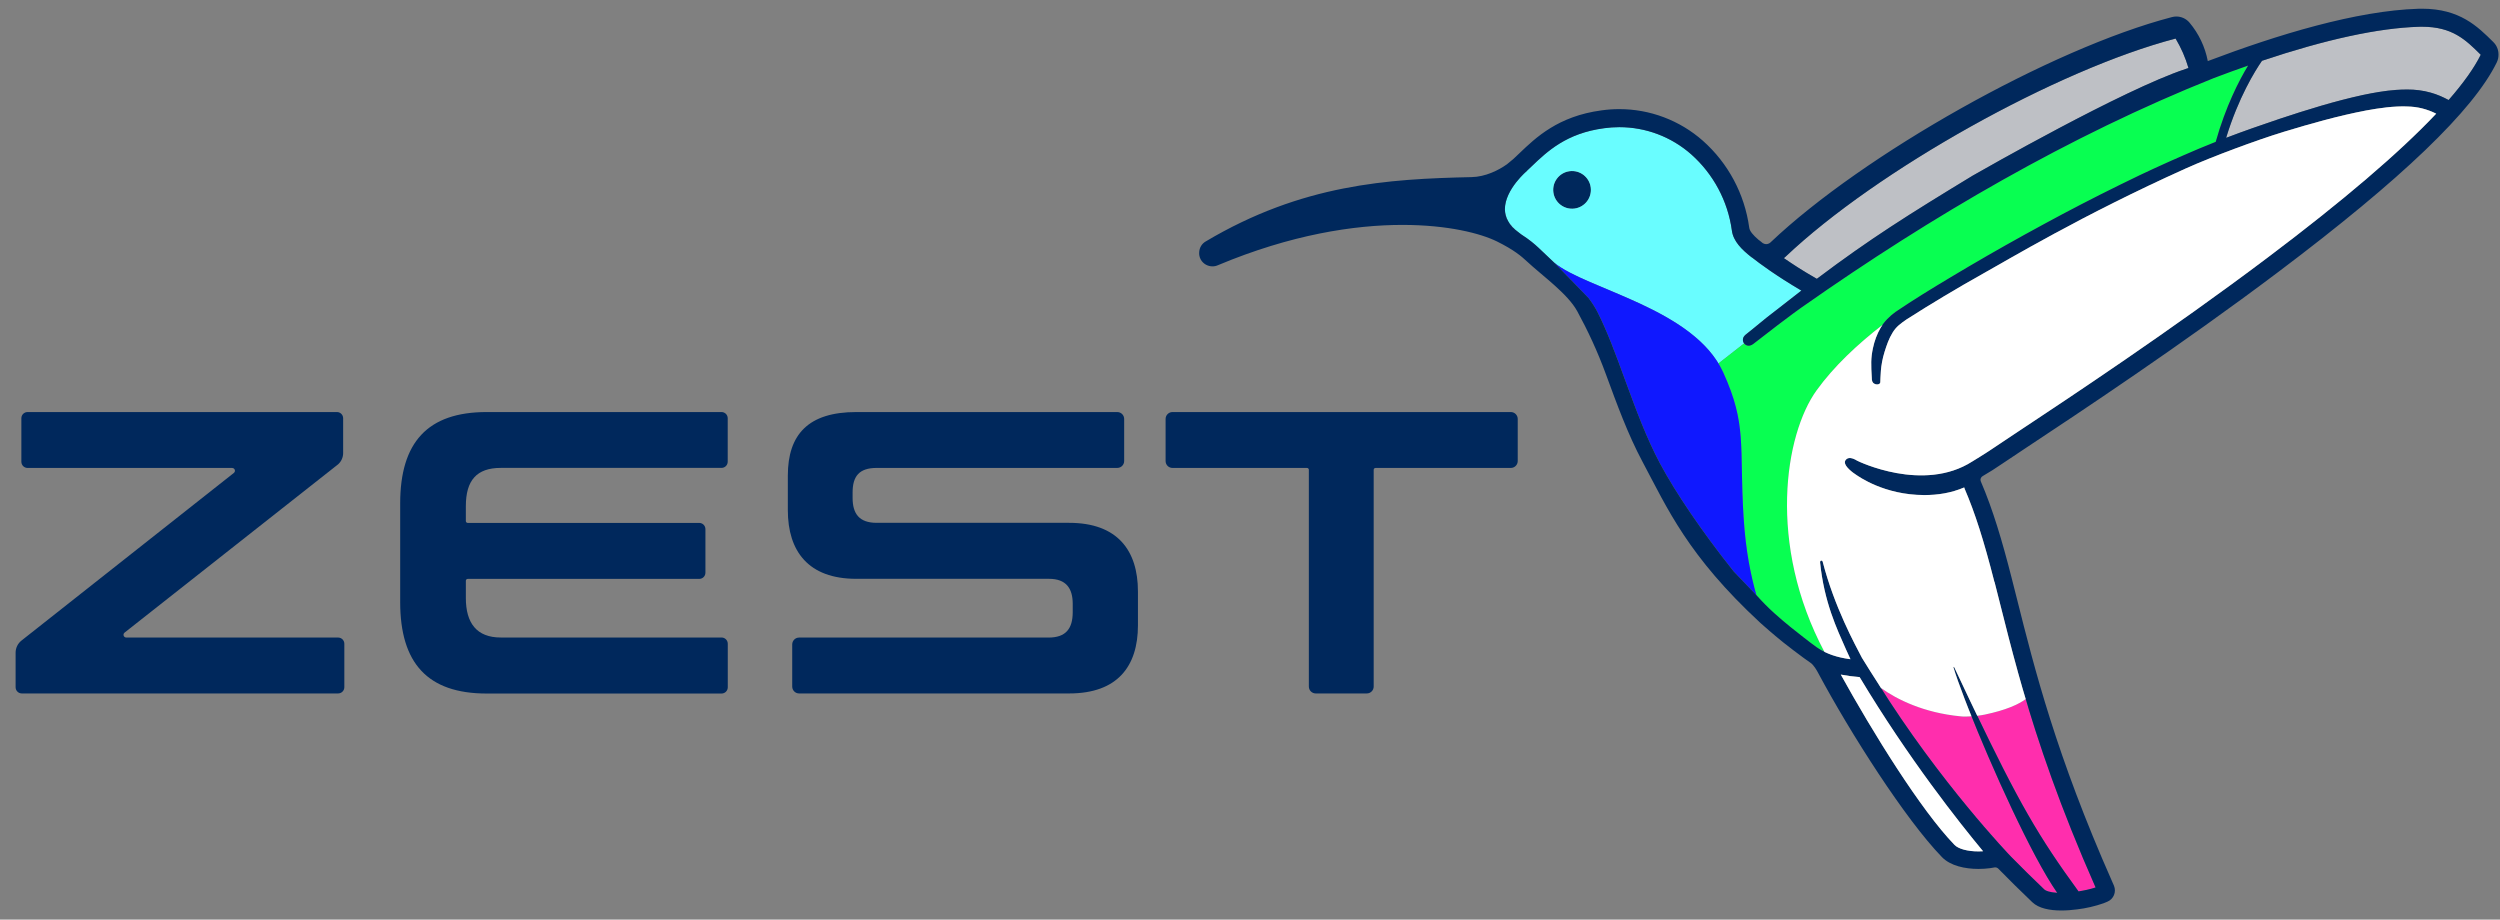 <?xml version="1.0" encoding="UTF-8"?>
<svg xmlns="http://www.w3.org/2000/svg" id="Colour" viewBox="0 0 570.49 209.85">
  <rect x="0" y="0" width="570.49" height="209.85" fill="#808080" stroke="none"/>
  <defs>
    <style>
      .cls-1 {
        fill: #00285c;
      }

      .cls-2 {
        fill: #fff;
      }

      .cls-3 {
        fill: #ff2ead;
      }

      .cls-4 {
        fill: #69fdff;
      }

      .cls-5 {
        fill: #bec0c5;
      }

      .cls-6 {
        fill: #08ff51;
      }

      .cls-7 {
        fill: #0f18ff;
      }
    </style>
  </defs>
  <path class="cls-3" d="M449.885,163.453c-.94,.068-1.865,.085-2.52,.002-8.401-.814-14.515-3.859-18.153-6.485,14.02,22.19,29.556,38.369,29.649,38.465,2.382,2.435,4.891,4.909,7.668,7.561,.258,.245,1.152,.64,2.917,.748-5.618-8.055-14.283-27.15-19.561-40.29Z"></path>
  <path class="cls-3" d="M462.254,159.527c-1.689,1.245-4.541,2.52-9.323,3.531-.45,.095-1.064,.19-1.729,.269,9.686,20.186,14.312,28.047,23.112,40.083,1.329-.206,2.632-.489,3.89-.897-7.603-17.217-12.438-31.166-15.95-42.987Z"></path>
  <g>
    <path class="cls-1" d="M182.35,158.242h61.63c11.005,0,15.695-6.165,15.695-15.555v-7.71c0-9.39-4.695-15.67-15.695-15.67h-43.92c-4,0-5.5-2.085-5.5-5.69v-1.24c0-3.7,1.5-5.6,5.5-5.6h54.895c.87,0,1.575-.705,1.575-1.575v-9.6c0-.87-.705-1.575-1.575-1.575h-59.575c-10.905,0-15.6,5.11-15.6,14.5v7.885c0,9.39,4.695,15.67,15.6,15.67h44c3.91,0,5.41,2.19,5.41,5.69v1.93c0,3.785-1.61,5.785-5.5,5.785h-56.94c-.868,.003-1.57,.707-1.57,1.575v9.605c0,.868,.702,1.572,1.57,1.575Z"></path>
    <path class="cls-1" d="M298.675,156.667c0,.87,.705,1.575,1.575,1.575h11.65c.868-.003,1.57-.707,1.57-1.575v-49.46c0-.235,.19-.425,.425-.425h30.87c.87,0,1.575-.705,1.575-1.575v-9.605h0c0-.87-.705-1.575-1.575-1.575h-77.205c-.87,0-1.575,.705-1.575,1.575v9.605h0c0,.87,.705,1.575,1.575,1.575h30.69c.235,0,.425,.19,.425,.425v49.46h0Z"></path>
    <path class="cls-1" d="M4.975,158.242H77.155c.784,0,1.42-.636,1.42-1.42v-9.92c0-.002,0-.003,0-.005-.003-.781-.639-1.413-1.42-1.41H28.815c-.195,.002-.38-.087-.5-.24-.215-.273-.168-.669,.105-.885l48.745-38.415c.726-.655,1.141-1.587,1.14-2.565v-7.94h0c0-.781-.634-1.415-1.415-1.415H6.29c-.781,0-1.415,.634-1.415,1.415v9.925c0,.782,.633,1.417,1.415,1.42H52.985c.19,0,.37,.086,.489,.234,.219,.271,.177,.667-.094,.886L4.88,146.192c-.835,.671-1.32,1.684-1.32,2.755v7.875c0,.782,.633,1.417,1.415,1.42Z"></path>
    <path class="cls-1" d="M106.305,115.497v3.405h0c0,.235,.19,.425,.425,.425h52.83c.002,0,.003,0,.005,0,.781,.003,1.413,.639,1.41,1.42v9.94c0,.003,0,.007,0,.01-.003,.779-.636,1.408-1.415,1.405h-52.83c-.234,.003-.422,.191-.425,.425v3.95c0,5.705,2.47,9,7.97,9h50.385c.782,.003,1.415,.638,1.415,1.42v9.945c0,.782-.633,1.417-1.415,1.42h-53.61c-13.47,0-19.73-6.925-19.73-20.87v-22.5c0-13.94,6.24-20.865,19.74-20.865h53.6c.776,.008,1.4,.639,1.4,1.415v9.915c0,.776-.624,1.407-1.4,1.415h-50.385c-5.505,0-7.97,2.845-7.97,8.725Z"></path>
  </g>
  <path class="cls-1" d="M362.998,42.744c-.325-2.344-2.48-3.988-4.827-3.68-2.355,.312-4.012,2.474-3.701,4.829s2.474,4.012,4.829,3.701c2.355-.312,4.012-2.474,3.701-4.829-.001-.007-.002-.014-.003-.021Z"></path>
  <path class="cls-5" d="M450.147,40.088c2.224-1.275,34.344-19.616,48.577-24.338-.004-.017,.302-.104,.512-.169,.055-.019,.109-.038,.163-.057-.742-2.498-1.621-4.48-2.932-6.722-26.943,7.026-68.161,29.985-89.071,49.834-.095,.089-.217,.182-.328,.268,1.801,1.234,3.658,2.466,6.326,4.028,.391,.229,.792,.46,1.202,.694,12.199-9.186,21.018-14.705,35.551-23.538Z"></path>
  <path class="cls-4" d="M355.586,60.625c.172,.12,.347,.239,.532,.358,.1,.064,.204,.128,.307,.192,.181,.112,.367,.224,.558,.336,.109,.063,.219,.126,.33,.19,.205,.116,.416,.231,.632,.346,.105,.056,.208,.112,.315,.168,.261,.136,.53,.273,.804,.409,.066,.033,.13,.066,.197,.099,7.661,3.765,20.172,7.59,28.145,14.665,.016,.014,.032,.028,.048,.042,.298,.266,.588,.537,.873,.812,.049,.047,.097,.094,.146,.141,.272,.266,.537,.536,.795,.811,.019,.02,.039,.038,.057,.058l-.002,.001c1.071,1.147,2.019,2.375,2.818,3.692l5.86-4.581c-.378-.5-.416-1.26,.181-1.835,.106-.105,.058-.067,.106-.105,.042-.034,.082-.066,.124-.1h0c.612-.494,1.214-.98,1.806-1.456,.254-.215,.505-.419,.757-.628,1.096-.91,2.175-1.772,3.231-2.595,.61-.475,1.215-.942,1.809-1.394,1.278-1.007,2.501-1.961,3.699-2.889,.448-.347,.902-.701,1.339-1.037,.005-.004,.01-.008,.015-.011-5.814-3.42-9.572-6.22-11.181-7.489-.084-.059-.176-.106-.257-.169-2.122-1.678-4.121-3.575-4.433-6.103-.925-6.684-4.21-12.832-9.254-17.315-4.533-4.009-10.371-6.221-16.431-6.221-1.157,0-2.324,.082-3.47,.244-8.614,1.142-12.99,5.312-16.503,8.673-.344,.347-.709,.677-1.07,1.009l.051-.02s-.02,.017-.058,.049c-.15,.129-.579,.509-1.127,1.078-.01,.011-.021,.023-.032,.034-1.099,1.144-2.659,3.028-3.43,5.171-.008,.022-.013,.045-.021,.067-.278,.79-.449,1.613-.448,2.447,0,.001,0,.001,0,.002,.005,.211,.022,.424,.05,.636,.007,.051,.018,.103,.027,.154,.022,.141,.051,.282,.084,.422,.005,.021,.007,.042,.013,.063,.017,.069,.04,.138,.06,.207,.042,.144,.089,.288,.143,.431,.03,.078,.063,.155,.097,.233,.051,.118,.109,.235,.169,.352,.009,.017,.015,.034,.024,.051,.043,.082,.088,.163,.136,.245,.041,.069,.088,.138,.133,.207,.039,.061,.075,.122,.117,.182,.056,.082,.111,.163,.172,.244,.098,.13,.207,.259,.319,.388,.067,.078,.131,.156,.204,.233,.129,.138,.274,.274,.42,.41,.07,.065,.134,.132,.208,.197,.228,.2,.472,.397,.74,.591,.256,.186,.458,.345,.636,.491,1.788,1.138,2.979,2.15,3.931,3.039,1.194,1.113,2.391,2.24,3.554,3.369,.003,.002,.005,.004,.008,.007,.215,.179,.447,.355,.69,.531,.079,.057,.165,.113,.246,.17Zm-1.116-16.732c-.312-2.356,1.345-4.518,3.701-4.829,2.347-.308,4.502,1.336,4.827,3.68,.001,.007,.002,.014,.003,.021,.312,2.355-1.345,4.518-3.701,4.829-2.356,.312-4.518-1.345-4.829-3.701Z"></path>
  <path class="cls-6" d="M505.227,17.794c-32.964,13.145-64.505,31.581-93.593,51.992,0,0-2.554,1.69-11.526,8.687-.869,.678-1.691,.438-2.103-.112l-5.865,4.585c.186,.307,.368,.617,.538,.935,.191,.349,.373,.704,.539,1.068,5.488,12.047,3.654,16.674,4.651,32.906,.511,8.316,1.778,13.807,2.93,17.954l.007,.007c2.867,3.219,5.279,5.221,7.806,7.295,1.484,1.151,4.302,3.45,5.919,4.57,.473,.327,1.061,.695,1.789,1.057-13.042-24.58-9.047-49.582-1.784-59.657,3.95-5.47,9.29-10.483,15.058-14.951,0-0,0-0,0-0,0-0,0-0,0-0,.192-.277,.397-.544,.617-.8,0-0,0-0,0-0,.017-.02,.034-.039,.051-.059,.207-.238,.418-.47,.644-.691l0-0c.065-.064,.133-.125,.199-.188,0-0,.001-.001,.001-.001,.188-.176,.373-.354,.57-.52,.279-.238,.566-.466,.86-.683,1.236-.836,2.484-1.65,3.737-2.455,.378-.243,.759-.483,1.138-.724,.924-.585,1.851-1.166,2.781-1.739,.37-.228,.74-.458,1.111-.684,1.233-.753,2.469-1.501,3.709-2.242,1.405-.84,2.813-1.674,4.222-2.509,2.822-1.66,5.659-3.293,8.512-4.901,2.852-1.608,5.719-3.191,8.6-4.75,2.877-1.566,5.771-3.101,8.681-4.606,2.911-1.505,5.838-2.98,8.78-4.426,1.468-.73,2.943-1.446,4.424-2.15,1.991-.946,3.997-1.863,6.009-2.768,.501-.225,1.002-.45,1.504-.673,1.982-.881,3.97-1.751,5.968-2.601,1.291-.548,2.594-1.072,3.9-1.589,.039-.139,.081-.272,.12-.41,.106-.367,.211-.734,.32-1.091,.065-.213,.132-.419,.197-.629,.086-.274,.171-.552,.258-.821,.07-.215,.141-.421,.212-.632,.086-.256,.17-.516,.257-.767,.071-.207,.144-.406,.216-.609,.087-.245,.174-.494,.261-.734,.076-.207,.152-.405,.228-.608,.086-.227,.171-.458,.257-.681,.079-.205,.159-.401,.238-.602,.084-.211,.167-.425,.251-.631,.083-.203,.165-.398,.248-.596,.081-.194,.162-.392,.244-.582,.088-.206,.176-.404,.264-.605,.075-.171,.15-.346,.225-.513,.097-.215,.192-.422,.289-.631,.066-.143,.132-.29,.198-.431,.103-.219,.204-.43,.306-.642,.058-.121,.117-.246,.175-.365,.106-.218,.211-.426,.316-.636,.053-.105,.106-.213,.158-.316,.112-.22,.222-.43,.332-.641,.043-.083,.087-.168,.13-.249,.119-.225,.235-.44,.351-.654,.032-.06,.065-.122,.097-.18,.123-.224,.243-.438,.362-.649,.024-.043,.049-.087,.073-.13,.127-.224,.251-.437,.373-.646,.014-.024,.028-.049,.042-.073,.13-.222,.257-.433,.381-.638,.004-.006,.008-.013,.012-.02-2.524,.881-5.111,1.82-7.777,2.832Z"></path>
  <path class="cls-7" d="M364.529,71.194c2.255,4.433,4.187,9.719,6.233,15.316l.223,.607c2.325,6.323,4.73,12.862,7.83,18.669,3.521,6.601,9.56,15.541,16.827,24.645l5.156,5.378c-1.152-4.146-2.419-9.638-2.93-17.954-.997-16.232,.837-20.86-4.651-32.906-6.64-14.574-31.234-18.922-38.568-25.025l7.846,8.08c.818,1.093,1.51,2.161,2.034,3.19Z"></path>
  <path class="cls-5" d="M558.768,22.824c.426-.487,.836-.967,1.232-1.441,.266-.319,.516-.629,.769-.942,.122-.151,.253-.306,.372-.456,.322-.404,.627-.8,.926-1.193,.04-.053,.084-.107,.124-.16,1.676-2.221,2.979-4.267,3.903-6.134l0-.001c-.012-.012-.024-.025-.035-.037-3.453-3.416-6.451-6.359-13.383-6.359-.228,0-.46,.003-.695,.01-9.273,.284-21.289,2.893-35.805,7.763-1.611,2.331-5.363,8.363-8.185,17.579,4.045-1.541,8.133-2.972,12.218-4.338,6.235-2.066,12.518-4.027,19.035-5.448,.721-.149,1.446-.29,2.174-.424,.217-.04,.435-.076,.653-.114,.555-.097,1.113-.185,1.673-.266,.231-.033,.461-.068,.694-.098,.766-.1,1.537-.187,2.318-.243,.858-.062,1.726-.095,2.606-.09,1.749-.008,3.574,.211,5.343,.714,.36,.099,.716,.212,1.066,.336,.701,.247,1.38,.539,2.034,.855,.327,.158,.648,.322,.961,.489Z"></path>
  <path class="cls-1" d="M568.993,9.628l-.044-.049c-3.59-3.552-7.64-7.592-16.274-7.592-.265,0-.534,.004-.807,.012-14.088,.431-32.08,5.88-48.059,11.941-.617-3.232-2.053-6.252-4.17-8.771-.755-.9-1.861-1.4-3.003-1.4-.328,0-.659,.041-.986,.126-27.611,7.188-70.496,31.36-91.63,51.421-.282,.265-.643,.398-1.007,.398-.265,0-.523-.089-.759-.233-.425-.337-.658-.533-.667-.541-.082-.07-.171-.126-.26-.181-1.318-1.126-2.077-2.047-2.163-2.83-1.049-7.647-4.795-14.668-10.564-19.796-5.301-4.689-12.103-7.231-19.088-7.231-1.339,0-2.686,.094-4.03,.283-9.908,1.313-15.018,6.213-18.747,9.78-.89,.9-1.84,1.74-2.842,2.514-1.906,1.367-4.934,2.886-8.114,2.94-19.11,.421-38.676,1.632-60.608,14.661-.932,.519-1.469,1.464-1.519,2.457-.051,.574,.063,1.168,.364,1.709,.003,.005,.006,.01,.009,.015,.568,.974,1.596,1.526,2.659,1.526,.442,0,.891-.096,1.315-.296,16.594-6.945,30.972-9.165,42.052-9.164,10.363,0,17.842,1.942,21.55,3.775,3.974,1.96,5.713,3.508,6.757,4.483,3.602,3.357,9.371,7.427,11.559,11.431,2.346,4.293,4.596,9.056,6.6,14.539,2.45,6.659,4.949,13.544,8.281,19.786,5.731,10.745,10.336,21.461,26.922,36.815,1.083,1.003,3.234,2.801,3.234,2.801,.059,.052,.114,.102,.173,.154,1.82,1.597,6.778,5.321,8.011,6.128,.749,.49,1.476,1.793,1.744,2.302,7.409,13.847,19.918,33.432,28.258,42.042,1.936,2.008,5.29,2.706,8.347,2.706,.904,0,1.783-.061,2.59-.167,.363-.049,.715-.108,1.049-.172,.059-.011,.118-.016,.176-.016,.261,0,.515,.105,.701,.295,2.45,2.504,5.027,5.042,7.766,7.659,1.482,1.412,3.992,1.885,6.623,1.885,1.205,0,2.435-.099,3.603-.253,2.058-.248,4.084-.718,6.042-1.401l.838-.343c1.429-.582,2.115-2.212,1.533-3.64-.011-.026-.022-.053-.034-.079l-.363-.828c-12.794-28.91-17.733-48.579-21.702-64.371-.446-1.754-.877-3.474-1.308-5.16-2.132-8.33-4.209-15.366-6.992-21.854-.046-.108-.066-.219-.075-.331,.012-.353,.194-.691,.52-.873,1.504-.862,2.979-1.808,4.41-2.793,1.156-.794,3.214-2.156,5.821-3.881,11.373-7.526,35.03-23.182,57.227-39.911,28.199-21.232,44.502-36.873,49.843-47.814,.283-.58,.408-1.204,.392-1.82,.003-1.025-.392-2.036-1.152-2.792Zm-70.269,6.121c-14.233,4.722-46.353,23.063-48.577,24.338-14.533,8.832-23.352,14.352-35.551,23.538-3.336-1.903-5.468-3.311-7.528-4.723,.11-.086,.233-.179,.328-.268,20.91-19.849,62.128-42.807,89.071-49.834,1.312,2.243,2.19,4.225,2.933,6.724-.136,.055-.68,.201-.675,.224Zm60.043,7.074c-.314-.168-.634-.331-.961-.489-.654-.316-1.334-.607-2.034-.855-.35-.124-.706-.236-1.066-.336-1.769-.503-3.594-.722-5.343-.714-.88-.005-1.748,.028-2.606,.09-2.575,.186-5.061,.639-7.512,1.146-6.517,1.422-12.8,3.382-19.035,5.448-4.084,1.367-8.173,2.797-12.218,4.338,2.821-9.215,6.574-15.248,8.185-17.579,14.516-4.87,26.532-7.479,35.805-7.763,.235-.007,.467-.01,.695-.01,6.932,0,9.93,2.943,13.383,6.359,.012,.013,.024,.025,.035,.037-1.48,2.988-3.929,6.435-7.327,10.326Zm-107.284,171.465c-2.491,0-4.586-.568-5.474-1.489-7.68-7.928-18.681-25.704-25.95-38.864,1.587,.297,2.57,.428,4.301,.573,11.141,18.595,22.878,33.376,28.177,39.745-.349,.023-.701,.034-1.054,.034Zm9.038-40.786l1.028,3.62c3.566,12.326,8.53,26.992,16.655,45.391-1.258,.408-2.561,.691-3.89,.897-9.062-12.396-13.698-20.36-23.992-41.922l-1.045-2.194c-1.048-2.207-2.15-4.539-3.323-7.037-.062-.132-.217-.099-.167,.065,.506,1.686,1.389,4.172,2.538,7.163l.834,2.141c5.177,13.131,14.404,33.68,20.288,42.116-1.764-.108-2.659-.502-2.917-.748-2.776-2.652-5.285-5.126-7.668-7.561-.095-.097-16.242-16.908-30.469-39.766,0,0-3.261-5.094-3.509-5.573-1.547-2.985-6.256-11.503-8.956-21.926-.094-.362-.638-.351-.582,.196,.913,8.997,3.816,15.112,5.898,19.814,.327,.739,.675,1.493,1.032,2.248-4.142-.529-6.384-1.806-7.745-2.748-1.617-1.119-4.434-3.418-5.919-4.57-2.527-2.074-4.939-4.076-7.806-7.295l-5.163-5.385c-7.267-9.104-13.306-18.044-16.827-24.645-3.1-5.807-5.504-12.346-7.83-18.669l-.223-.607c-2.046-5.597-3.978-10.883-6.233-15.316-.523-1.029-1.216-2.097-2.034-3.19l-7.846-8.08c-.003-.002-.005-.004-.008-.007-1.163-1.129-2.36-2.256-3.554-3.369-.952-.889-2.143-1.901-3.931-3.039-.178-.146-.381-.305-.636-.491-2.244-1.633-3.077-3.461-3.114-5.25-.01-4.573,5.114-8.846,5.114-8.846l-.051,.02c.361-.332,.726-.662,1.07-1.009,3.513-3.36,7.889-7.531,16.503-8.673,1.146-.162,2.314-.244,3.47-.244,6.06,0,11.898,2.212,16.431,6.221,5.044,4.483,8.329,10.631,9.254,17.315,.312,2.528,2.31,4.425,4.433,6.103,.081,.064,.173,.11,.257,.169,1.609,1.27,5.367,4.07,11.181,7.489-1.611,1.24-3.292,2.55-5.052,3.938-1.861,1.416-3.801,2.93-5.798,4.617-.633,.509-1.275,1.026-1.931,1.556-.047,.038,0,0-.106,.105-1.251,1.206,.269,3.237,1.928,1.943,8.972-6.997,11.526-8.687,11.526-8.687,29.087-20.411,60.628-38.846,93.593-51.992,2.666-1.011,5.253-1.95,7.777-2.832-2.083,3.43-5.101,9.304-7.393,17.409h-0c-1.306,.517-2.609,1.04-3.9,1.589-4.536,1.93-9.037,3.93-13.481,6.042-1.481,.704-2.956,1.42-4.424,2.15-2.943,1.446-5.87,2.921-8.78,4.426-2.911,1.505-5.805,3.04-8.681,4.606-2.88,1.559-5.747,3.142-8.6,4.75-2.852,1.608-5.69,3.241-8.512,4.901-1.409,.834-2.817,1.669-4.222,2.509-4.215,2.519-8.4,5.087-12.476,7.845-1.336,.984-2.568,2.165-3.39,3.619-.832,1.438-1.402,3.007-1.744,4.617-.503,2.371-.443,3.745-.259,6.919,.002,.086,.005,.159,.008,.248,.002,.073,.027,.126,.039,.191,.012,.07,.023,.14,.04,.198,.016,.045,.033,.088,.053,.128,.047,.105,.102,.188,.165,.247,.015,.016,.03,.033,.046,.048,.012,.009,.024,.018,.037,.026,.561,.487,1.55,.335,1.55-.227,.071-1.001-.055-3.658,.974-6.93,.488-1.55,.972-2.976,1.814-4.349,.835-1.392,1.839-2.082,3.149-3.001,5.494-3.517,11.692-7.234,17.395-10.419,5.715-3.17,22.55-13.342,46.41-24.077,5.939-2.672,16.053-6.427,22.296-8.341,6.229-1.892,12.506-3.668,18.81-4.875,3.142-.573,6.315-1.019,9.345-.92,2.433,.039,4.572,.598,6.664,1.641-8.41,8.906-21.254,19.877-38.434,32.812-22.093,16.651-45.682,32.261-57.027,39.769-2.508,1.659-4.673,3.092-5.882,3.922-1.457,1.003-4.475,2.835-4.515,2.861-11.199,7.187-26.083-.051-26.303-.186-.94-.583-2.092-.973-2.675-.034-.08,.129-.104,.273-.09,.425-.053,.96,1.784,2.361,2.625,2.885,.463,.288,6.328,4.578,15.504,4.578,2.999,0,6.047-.444,9.09-1.742,.037,.103,.057,.208,.101,.31,2.378,5.542,4.346,11.704,6.793,21.268l.027-.007c.244,.956,.489,1.921,.736,2.899l.55,2.171c1.208,4.806,2.509,9.974,4.086,15.638Z"></path>
  <path class="cls-2" d="M451.484,194.289c-2.491,0-4.586-.568-5.474-1.489-7.68-7.928-18.681-25.704-25.95-38.864,1.587,.297,2.57,.428,4.301,.573,11.141,18.595,22.878,33.376,28.177,39.745-.349,.023-.701,.034-1.054,.034Z"></path>
  <g>
    <path class="cls-2" d="M345.473,42.284c.095-.134,.191-.259,.287-.387-.096,.128-.192,.253-.287,.387Z"></path>
    <path class="cls-2" d="M347.304,40.083c.01-.011,.021-.023,.031-.033-.146,.151-.3,.316-.459,.493,.148-.164,.292-.318,.428-.46Z"></path>
    <path class="cls-2" d="M346.419,41.065c.136-.161,.269-.311,.399-.457-.131,.146-.263,.296-.399,.457Z"></path>
    <path class="cls-2" d="M345.946,41.648c.113-.145,.225-.281,.338-.417-.112,.136-.224,.271-.338,.417Z"></path>
    <path class="cls-2" d="M345.014,42.968c.071-.113,.146-.219,.22-.328-.073,.11-.148,.215-.22,.328Z"></path>
    <path class="cls-2" d="M344.584,43.696c.053-.096,.111-.187,.166-.281-.055,.094-.113,.185-.166,.281Z"></path>
    <path class="cls-2" d="M343.98,50.128c-.034-.07-.071-.141-.101-.211-.034-.077-.067-.155-.097-.233-.055-.143-.101-.287-.143-.431-.02-.069-.042-.138-.06-.207-.005-.021-.008-.042-.013-.063-.034-.141-.062-.282-.084-.422-.008-.051-.02-.103-.027-.154,.075,.575,.251,1.151,.525,1.722Z"></path>
    <path class="cls-2" d="M343.406,47.77c0-.001-0-.001-0-.002v0c.003,.162,.021,.325,.038,.488-.017-.162-.035-.325-.038-.486Z"></path>
    <path class="cls-2" d="M343.491,46.758c-.013,.084-.027,.168-.036,.252,.01-.084,.023-.168,.036-.252Z"></path>
    <path class="cls-2" d="M389.325,79.252c-.018-.02-.039-.039-.057-.058l-0-0c.019,.02,.037,.04,.055,.06l.002-.001Z"></path>
    <path class="cls-2" d="M344.208,50.564c-.048-.081-.093-.163-.136-.245-.002-.004-.004-.009-.006-.013,.064,.123,.137,.246,.213,.368-.024-.037-.049-.073-.071-.11Z"></path>
    <path class="cls-2" d="M343.587,46.257c.021-.094,.04-.188,.065-.281-.025,.093-.044,.187-.065,.281Z"></path>
    <path class="cls-2" d="M344.199,44.459c.031-.068,.068-.132,.1-.199-.032,.067-.069,.131-.1,.199Z"></path>
    <path class="cls-2" d="M348.462,38.972c-.144,.125-.552,.487-1.072,1.022,.521-.535,.928-.898,1.072-1.022Z"></path>
    <polygon class="cls-2" points="395.642 130.431 400.805 135.816 400.798 135.809 395.642 130.431"></polygon>
    <path class="cls-2" d="M463,192.539c-.111-.217-.223-.435-.334-.655,.112,.22,.223,.438,.334,.655Z"></path>
    <path class="cls-2" d="M462.327,191.212c-.109-.216-.218-.433-.326-.651,.109,.218,.218,.435,.326,.651Z"></path>
    <path class="cls-2" d="M465.617,197.461c-.11-.199-.221-.398-.332-.601,.111,.203,.222,.402,.332,.601Z"></path>
    <path class="cls-2" d="M463.666,193.826c-.112-.215-.224-.431-.337-.65,.113,.218,.225,.434,.337,.65Z"></path>
    <path class="cls-2" d="M464.975,196.291c-.112-.207-.225-.415-.338-.626,.113,.211,.226,.419,.338,.626Z"></path>
    <path class="cls-2" d="M345.152,51.819c-.073-.077-.136-.155-.204-.233-.112-.129-.221-.258-.319-.388-.061-.081-.116-.163-.172-.244-.024-.034-.045-.069-.066-.103,.292,.444,.66,.881,1.109,1.309-.12-.113-.241-.226-.348-.34Z"></path>
    <path class="cls-2" d="M460.664,187.848c.103,.212,.206,.424,.309,.635-.103-.211-.206-.423-.309-.635Z"></path>
    <path class="cls-2" d="M464.328,195.086c-.114-.214-.227-.429-.342-.646,.114,.217,.228,.432,.342,.646Z"></path>
    <path class="cls-2" d="M409.896,67.221c.39-.302,.789-.613,1.171-.907-.005,.004-.01,.008-.015,.011-.377,.29-.768,.594-1.156,.895Z"></path>
    <path class="cls-2" d="M345.572,52.23c.286,.266,.593,.53,.948,.788-.267-.194-.511-.392-.74-.591-.074-.065-.138-.131-.208-.197Z"></path>
    <path class="cls-2" d="M458.861,195.435c-.093-.095-15.627-16.274-29.648-38.463,14.02,22.189,29.554,38.367,29.647,38.463,1.787,1.826,3.645,3.674,5.633,5.603-1.989-1.929-3.847-3.777-5.633-5.603Z"></path>
    <path class="cls-2" d="M460.289,187.073c-.094-.196-.189-.393-.284-.59,.095,.197,.189,.394,.284,.59Z"></path>
    <path class="cls-2" d="M459.607,185.649c-.089-.187-.178-.376-.267-.564,.089,.188,.178,.376,.267,.564Z"></path>
    <path class="cls-2" d="M458.935,184.23c-.088-.188-.177-.377-.265-.566,.088,.189,.177,.378,.265,.566Z"></path>
    <path class="cls-2" d="M461.648,189.854c-.105-.211-.209-.424-.314-.636,.105,.213,.21,.425,.314,.636Z"></path>
    <path class="cls-2" d="M507.683,26.071c-.076,.203-.153,.401-.228,.608-0,.001-0,.001-.001,.002,.078-.212,.156-.416,.234-.623-.002,.005-.003,.009-.005,.013Z"></path>
    <path class="cls-2" d="M507.939,25.391c-0,0-0,0-0,.001,.03-.079,.061-.153,.091-.231-.03,.077-.061,.152-.091,.23Z"></path>
    <path class="cls-2" d="M507.193,27.413c-.072,.203-.145,.402-.216,.609v0c.073-.211,.147-.415,.221-.622-.002,.005-.003,.009-.005,.013Z"></path>
    <path class="cls-2" d="M505.695,32.089c-.028,.094-.056,.187-.083,.283h0c.027-.096,.056-.187,.083-.283Z"></path>
    <path class="cls-2" d="M510.852,18.842c-0,0-0,0-0,0,.036-.071,.071-.136,.107-.206-.036,.069-.071,.135-.106,.206Z"></path>
    <path class="cls-2" d="M509.896,20.8l-.001,.002c.076-.163,.152-.318,.228-.477-.076,.157-.151,.313-.227,.475Z"></path>
    <path class="cls-2" d="M508.677,23.562c-.015,.036-.03,.072-.045,.108,.015-.037,.031-.074,.046-.11-0,.001-.001,.002-.001,.003Z"></path>
    <path class="cls-2" d="M430.262,73.271h0c-.017,.02-.034,.039-.051,.059-0,0-0,0-0,0-0,0-0,0-0,0,.017-.02,.034-.04,.051-.059Z"></path>
    <path class="cls-2" d="M431.676,71.872h0c.28-.236,.566-.466,.86-.683-.294,.217-.581,.445-.86,.683Z"></path>
    <path class="cls-2" d="M506.052,30.87l-0,.001c.037-.121,.075-.237,.112-.357-.037,.118-.075,.236-.112,.357Z"></path>
    <path class="cls-2" d="M511.665,17.298c-.039,.071-.078,.146-.117,.218,.04-.074,.08-.149,.119-.222-.001,.001-.002,.003-.002,.004Z"></path>
    <path class="cls-2" d="M431.105,72.392c-.066,.063-.135,.123-.199,.188l-0,0h0c.065-.064,.133-.126,.2-.188-0,0-0,0-.001,.001Z"></path>
    <path class="cls-2" d="M408.02,68.68c-.656,.512-1.322,1.033-2.005,1.572,.683-.539,1.345-1.056,2.005-1.572Z"></path>
    <path class="cls-2" d="M441.303,65.587c-.371,.227-.74,.456-1.111,.684-0,0-0,0-0,0,.371-.229,.741-.458,1.112-.685l-.001,.001Z"></path>
    <path class="cls-2" d="M495.744,36.561c-0,0-0,0-.001,0,1.983-.881,3.971-1.751,5.969-2.602-1.998,.85-3.986,1.72-5.968,2.601Z"></path>
    <path class="cls-2" d="M397.783,77.937c.001,.005,.002,.009,.004,.014-.001-.005-.002-.009-.004-.014Z"></path>
    <path class="cls-2" d="M399.694,78.724c.033-.016,.065-.025,.099-.044-.033,.018-.066,.028-.099,.044Z"></path>
    <path class="cls-2" d="M397.733,77.683c.001,.014,.001,.028,.003,.042-.002-.014-.002-.028-.003-.042Z"></path>
    <path class="cls-2" d="M399.394,78.835c.03-.008,.059-.011,.089-.02-.03,.01-.059,.013-.089,.02Z"></path>
    <path class="cls-2" d="M398.875,78.875c.005,.001,.009,.002,.014,.003-.005-.001-.009-.002-.014-.003Z"></path>
    <path class="cls-2" d="M399.181,78.878c-.02,.002-.039,0-.058,.002,.02-.001,.039,0,.058-.002Z"></path>
    <path class="cls-2" d="M397.983,76.759c.056-.079,.122-.156,.198-.229-.076,.074-.142,.15-.198,.229Z"></path>
    <path class="cls-2" d="M402.603,72.912c.001-.001,.002-.002,.004-.003-.001,.001-.002,.002-.004,.003Z"></path>
    <path class="cls-2" d="M398.287,76.425c.655-.53,1.297-1.047,1.931-1.556,.18-.152,.356-.295,.535-.444-.178,.147-.355,.292-.535,.444-.593,.476-1.195,.962-1.806,1.456-.042,.034-.082,.066-.124,.1Z"></path>
    <path class="cls-2" d="M397.726,77.487c.001-.025,.006-.051,.009-.076-.003,.026-.008,.051-.009,.076Z"></path>
    <path class="cls-2" d="M512.197,16.339c-0,.001-.001,.001-.001,.002,.086-.151,.169-.293,.252-.437-.083,.143-.166,.285-.251,.436Z"></path>
    <path class="cls-2" d="M397.844,76.999c.022-.049,.053-.096,.082-.144-.029,.048-.06,.095-.082,.144Z"></path>
    <path class="cls-2" d="M397.76,77.244c.009-.038,.025-.075,.037-.112-.012,.037-.028,.075-.037,.112Z"></path>
    <path class="cls-2" d="M512.993,14.982c-.092,.152-.188,.314-.284,.476,.1-.168,.2-.337,.296-.495-.004,.006-.008,.013-.012,.02Z"></path>
    <path class="cls-2" d="M462.589,185.552c.12,.211,.241,.421,.361,.629-.12-.208-.24-.418-.361-.629Z"></path>
    <path class="cls-2" d="M462.295,185.034c-.124-.218-.248-.438-.372-.66,.124,.221,.248,.441,.372,.66Z"></path>
    <path class="cls-2" d="M463.255,186.707c.118,.202,.235,.404,.353,.605-.117-.2-.235-.402-.353-.605Z"></path>
    <path class="cls-2" d="M459.89,180.665c.128,.239,.256,.476,.383,.711-.127-.235-.255-.472-.383-.711Z"></path>
    <path class="cls-2" d="M461.253,183.173c.125,.227,.25,.452,.374,.675-.124-.223-.249-.448-.374-.675Z"></path>
    <path class="cls-2" d="M459.187,179.342c.134,.253,.267,.503,.399,.752-.133-.249-.265-.499-.399-.752Z"></path>
    <path class="cls-2" d="M460.577,181.939c.126,.232,.252,.461,.377,.69-.125-.228-.251-.458-.377-.69Z"></path>
    <path class="cls-2" d="M463.912,187.829c.118,.199,.236,.398,.354,.596-.118-.197-.236-.396-.354-.596Z"></path>
    <path class="cls-2" d="M466.561,192.149c.117,.184,.234,.369,.352,.553-.118-.184-.235-.368-.352-.553Z"></path>
    <path class="cls-2" d="M467.244,193.215c.116,.179,.232,.359,.349,.538-.117-.179-.233-.358-.349-.538Z"></path>
    <path class="cls-2" d="M467.924,194.258c.118,.179,.236,.359,.355,.539-.119-.179-.237-.359-.355-.539Z"></path>
    <path class="cls-2" d="M465.23,190.017c.117,.192,.235,.383,.353,.573-.118-.19-.235-.382-.353-.573Z"></path>
    <path class="cls-2" d="M464.569,188.929c.118,.196,.237,.393,.355,.588-.119-.195-.237-.391-.355-.588Z"></path>
    <path class="cls-2" d="M465.891,191.086c.119,.191,.238,.382,.358,.572-.12-.19-.239-.381-.358-.572Z"></path>
    <path class="cls-2" d="M454.663,170.448c.171,.346,.338,.683,.506,1.021-.168-.338-.335-.675-.506-1.021Z"></path>
    <path class="cls-2" d="M458.057,182.346c.066,.142,.132,.285,.198,.427-.066-.142-.132-.285-.198-.427Z"></path>
    <path class="cls-2" d="M457.489,181.115c.028,.062,.056,.123,.084,.185-.028-.062-.056-.123-.084-.185Z"></path>
    <path class="cls-2" d="M452.981,167.013c.211,.435,.418,.858,.625,1.281-.207-.423-.413-.846-.625-1.281Z"></path>
    <path class="cls-2" d="M452.1,165.193c.241,.5,.478,.988,.713,1.472-.235-.485-.472-.972-.713-1.472Z"></path>
    <path class="cls-2" d="M458.474,177.984c.14,.268,.279,.533,.417,.796-.138-.263-.277-.528-.417-.796Z"></path>
    <path class="cls-2" d="M450.91,165.976c.003,.006,.005,.012,.008,.018-.003-.006-.005-.012-.008-.018Z"></path>
    <path class="cls-2" d="M450.387,164.695c.002,.006,.005,.012,.007,.018-.002-.006-.005-.012-.007-.018Z"></path>
    <path class="cls-2" d="M415.277,148.163c-.274-.166-.526-.329-.747-.482,.221,.153,.476,.316,.747,.482Z"></path>
    <path class="cls-2" d="M457.01,175.138c.146,.288,.291,.57,.435,.852-.144-.282-.289-.564-.435-.852Z"></path>
    <path class="cls-2" d="M457.751,176.587c.144,.279,.286,.554,.428,.828-.142-.274-.284-.548-.428-.828Z"></path>
    <path class="cls-2" d="M456.242,173.619c.156,.311,.31,.615,.464,.919-.154-.304-.308-.608-.464-.919Z"></path>
    <path class="cls-2" d="M468.621,195.31c.118,.176,.235,.353,.354,.529-.119-.177-.236-.353-.354-.529Z"></path>
    <path class="cls-2" d="M455.467,172.071c.167,.335,.331,.662,.495,.989-.164-.327-.328-.655-.495-.989Z"></path>
    <path class="cls-2" d="M453.833,168.76c.19,.389,.377,.768,.564,1.147-.187-.379-.373-.758-.564-1.147Z"></path>
    <path class="cls-2" d="M469.446,203.743c-.18-.258-.363-.527-.549-.807,.186,.28,.369,.549,.549,.807Z"></path>
    <path class="cls-2" d="M470.407,197.935c-.119-.171-.235-.341-.352-.512,.117,.17,.234,.341,.352,.512Z"></path>
    <path class="cls-2" d="M471.146,198.995c-.108-.154-.214-.306-.32-.459,.107,.153,.213,.305,.32,.459Z"></path>
    <path class="cls-2" d="M469.688,196.89c-.121-.177-.24-.354-.36-.531,.12,.177,.239,.354,.36,.531Z"></path>
    <path class="cls-2" d="M471.903,200.068c-.097-.136-.191-.271-.287-.407,.096,.136,.19,.27,.287,.407Z"></path>
    <path class="cls-2" d="M466.256,198.598c-.113-.198-.226-.396-.34-.599,.114,.203,.227,.401,.34,.599Z"></path>
    <path class="cls-2" d="M473.488,202.277c-.076-.104-.149-.206-.224-.31,.075,.104,.148,.206,.224,.31Z"></path>
    <path class="cls-2" d="M472.684,201.162c-.086-.12-.17-.238-.255-.357,.085,.119,.169,.237,.255,.357Z"></path>
    <path class="cls-2" d="M468.824,203.69c-.775-.086-1.34-.231-1.724-.379,.384,.148,.949,.292,1.724,.379Z"></path>
    <path class="cls-2" d="M466.538,199.092c.114,.198,.226,.389,.339,.582-.113-.192-.225-.384-.339-.582Z"></path>
    <path class="cls-2" d="M467.1,203.312c-.192-.074-.339-.149-.444-.218,.105,.069,.252,.144,.444,.218Z"></path>
    <path class="cls-2" d="M478.204,202.514c-.493-1.116-.973-2.216-1.443-3.305,.47,1.089,.95,2.189,1.443,3.305Z"></path>
    <path class="cls-2" d="M468.105,201.703c-.119-.189-.237-.378-.358-.575,.121,.197,.239,.385,.358,.575Z"></path>
    <path class="cls-2" d="M468.706,202.643c-.125-.191-.25-.381-.377-.581,.127,.2,.252,.39,.377,.581Z"></path>
    <path class="cls-2" d="M467.493,200.708c-.113-.187-.226-.374-.341-.567,.115,.194,.228,.38,.341,.567Z"></path>
    <path class="cls-2" d="M471.645,186.786c.215,.548,.435,1.104,.656,1.66-.221-.556-.441-1.112-.656-1.66Z"></path>
    <path class="cls-2" d="M466.519,172.848c.163,.475,.327,.952,.495,1.433-.168-.482-.332-.958-.495-1.433Z"></path>
    <path class="cls-2" d="M467.444,175.506c.17,.482,.342,.967,.517,1.456-.175-.489-.347-.973-.517-1.456Z"></path>
    <path class="cls-2" d="M465.645,170.268c.154,.461,.308,.923,.467,1.39-.159-.467-.313-.929-.467-1.39Z"></path>
    <path class="cls-2" d="M468.418,178.23c.179,.494,.36,.99,.544,1.491-.184-.5-.365-.997-.544-1.491Z"></path>
    <path class="cls-2" d="M464.01,165.243c.143,.451,.284,.899,.431,1.356-.147-.457-.288-.905-.431-1.356Z"></path>
    <path class="cls-2" d="M464.812,167.743c.146,.448,.291,.895,.441,1.349-.15-.454-.295-.901-.441-1.349Z"></path>
    <path class="cls-2" d="M470.511,183.855c.202,.53,.409,1.066,.617,1.604-.208-.537-.415-1.073-.617-1.604Z"></path>
    <path class="cls-2" d="M472.829,189.771c.236,.587,.479,1.183,.721,1.778-.243-.595-.485-1.191-.721-1.778Z"></path>
    <path class="cls-2" d="M549.273,24.293c-3.03-.099-6.202,.347-9.345,.92-6.303,1.206-12.581,2.983-18.81,4.875-6.244,1.915-16.358,5.669-22.296,8.341-23.86,10.735-40.695,20.907-46.41,24.077-5.703,3.185-11.901,6.902-17.395,10.419-1.31,.919-2.314,1.609-3.149,3.001-.841,1.373-1.326,2.799-1.814,4.349-1.03,3.272-.903,5.929-.974,6.93,0,.562-.989,.714-1.55,.227-.013-.008-.024-.017-.037-.026-.016-.015-.03-.032-.046-.048-.063-.059-.118-.142-.165-.247-.02-.041-.037-.083-.053-.128-.018-.058-.028-.128-.04-.198-.011-.065-.037-.119-.039-.191-.002-.089-.005-.162-.008-.248-.184-3.174-.244-4.547,.259-6.919,.341-1.611,.912-3.179,1.744-4.617,.134-.237,.294-.455,.448-.677-0,0-0,0-0,0,0,0-0,0-0,0-5.768,4.468-11.108,9.481-15.058,14.951-7.263,10.074-11.258,35.077,1.784,59.657-.344-.171-.652-.343-.936-.512,1.403,.84,3.506,1.77,6.891,2.203-.356-.755-.704-1.51-1.032-2.248-2.082-4.702-4.985-10.817-5.898-19.814-.056-.548,.488-.558,.582-.196,2.7,10.423,7.409,18.941,8.956,21.926,.248,.479,3.509,5.573,3.509,5.573,.272,.438,.547,.869,.82,1.302,3.637,2.627,9.751,5.672,18.153,6.485,.655,.083,1.58,.066,2.52-.002,.001,.002,.002,.004,.002,.006-.25-.623-.496-1.237-.73-1.832l-.834-2.141c-1.148-2.991-2.032-5.477-2.538-7.163-.049-.164,.106-.197,.167-.065,1.173,2.498,2.275,4.83,3.323,7.037l1.045,2.194c.595,1.245,1.168,2.441,1.727,3.599-.278-.577-.56-1.162-.847-1.76,.665-.079,1.279-.174,1.729-.269,4.782-1.011,7.634-2.286,9.323-3.531,.221,.743,.447,1.494,.678,2.254-.484-1.59-.945-3.142-1.383-4.658l-1.028-3.62c-1.576-5.664-2.878-10.832-4.086-15.638l-.55-2.171c-.247-.978-.491-1.943-.736-2.899l-.027,.007c-2.447-9.564-4.415-15.726-6.793-21.268-.044-.102-.064-.207-.101-.31-3.043,1.297-6.09,1.742-9.09,1.742-9.176,0-15.041-4.29-15.504-4.578-.841-.523-2.678-1.925-2.625-2.885-.014-.152,.01-.296,.09-.425,.583-.939,1.734-.549,2.675,.034,.221,.135,15.104,7.373,26.303,.186,.04-.026,3.058-1.858,4.515-2.861,1.209-.83,3.374-2.263,5.882-3.922,11.345-7.508,34.933-23.118,57.027-39.769,17.181-12.935,30.024-23.906,38.434-32.812-2.092-1.043-4.231-1.602-6.664-1.641Z"></path>
    <path class="cls-2" d="M476.304,198.139c-.308-.72-.617-1.44-.916-2.148,.299,.708,.607,1.428,.916,2.148Z"></path>
    <path class="cls-2" d="M463.249,162.81c.139,.451,.276,.899,.419,1.356-.143-.457-.28-.905-.419-1.356Z"></path>
    <path class="cls-2" d="M469.439,181.009c.191,.513,.385,1.029,.581,1.549-.196-.519-.39-1.036-.581-1.549Z"></path>
    <path class="cls-2" d="M474.862,194.73c-.264-.633-.53-1.268-.787-1.891,.257,.624,.522,1.258,.787,1.891Z"></path>
  </g>
</svg>
